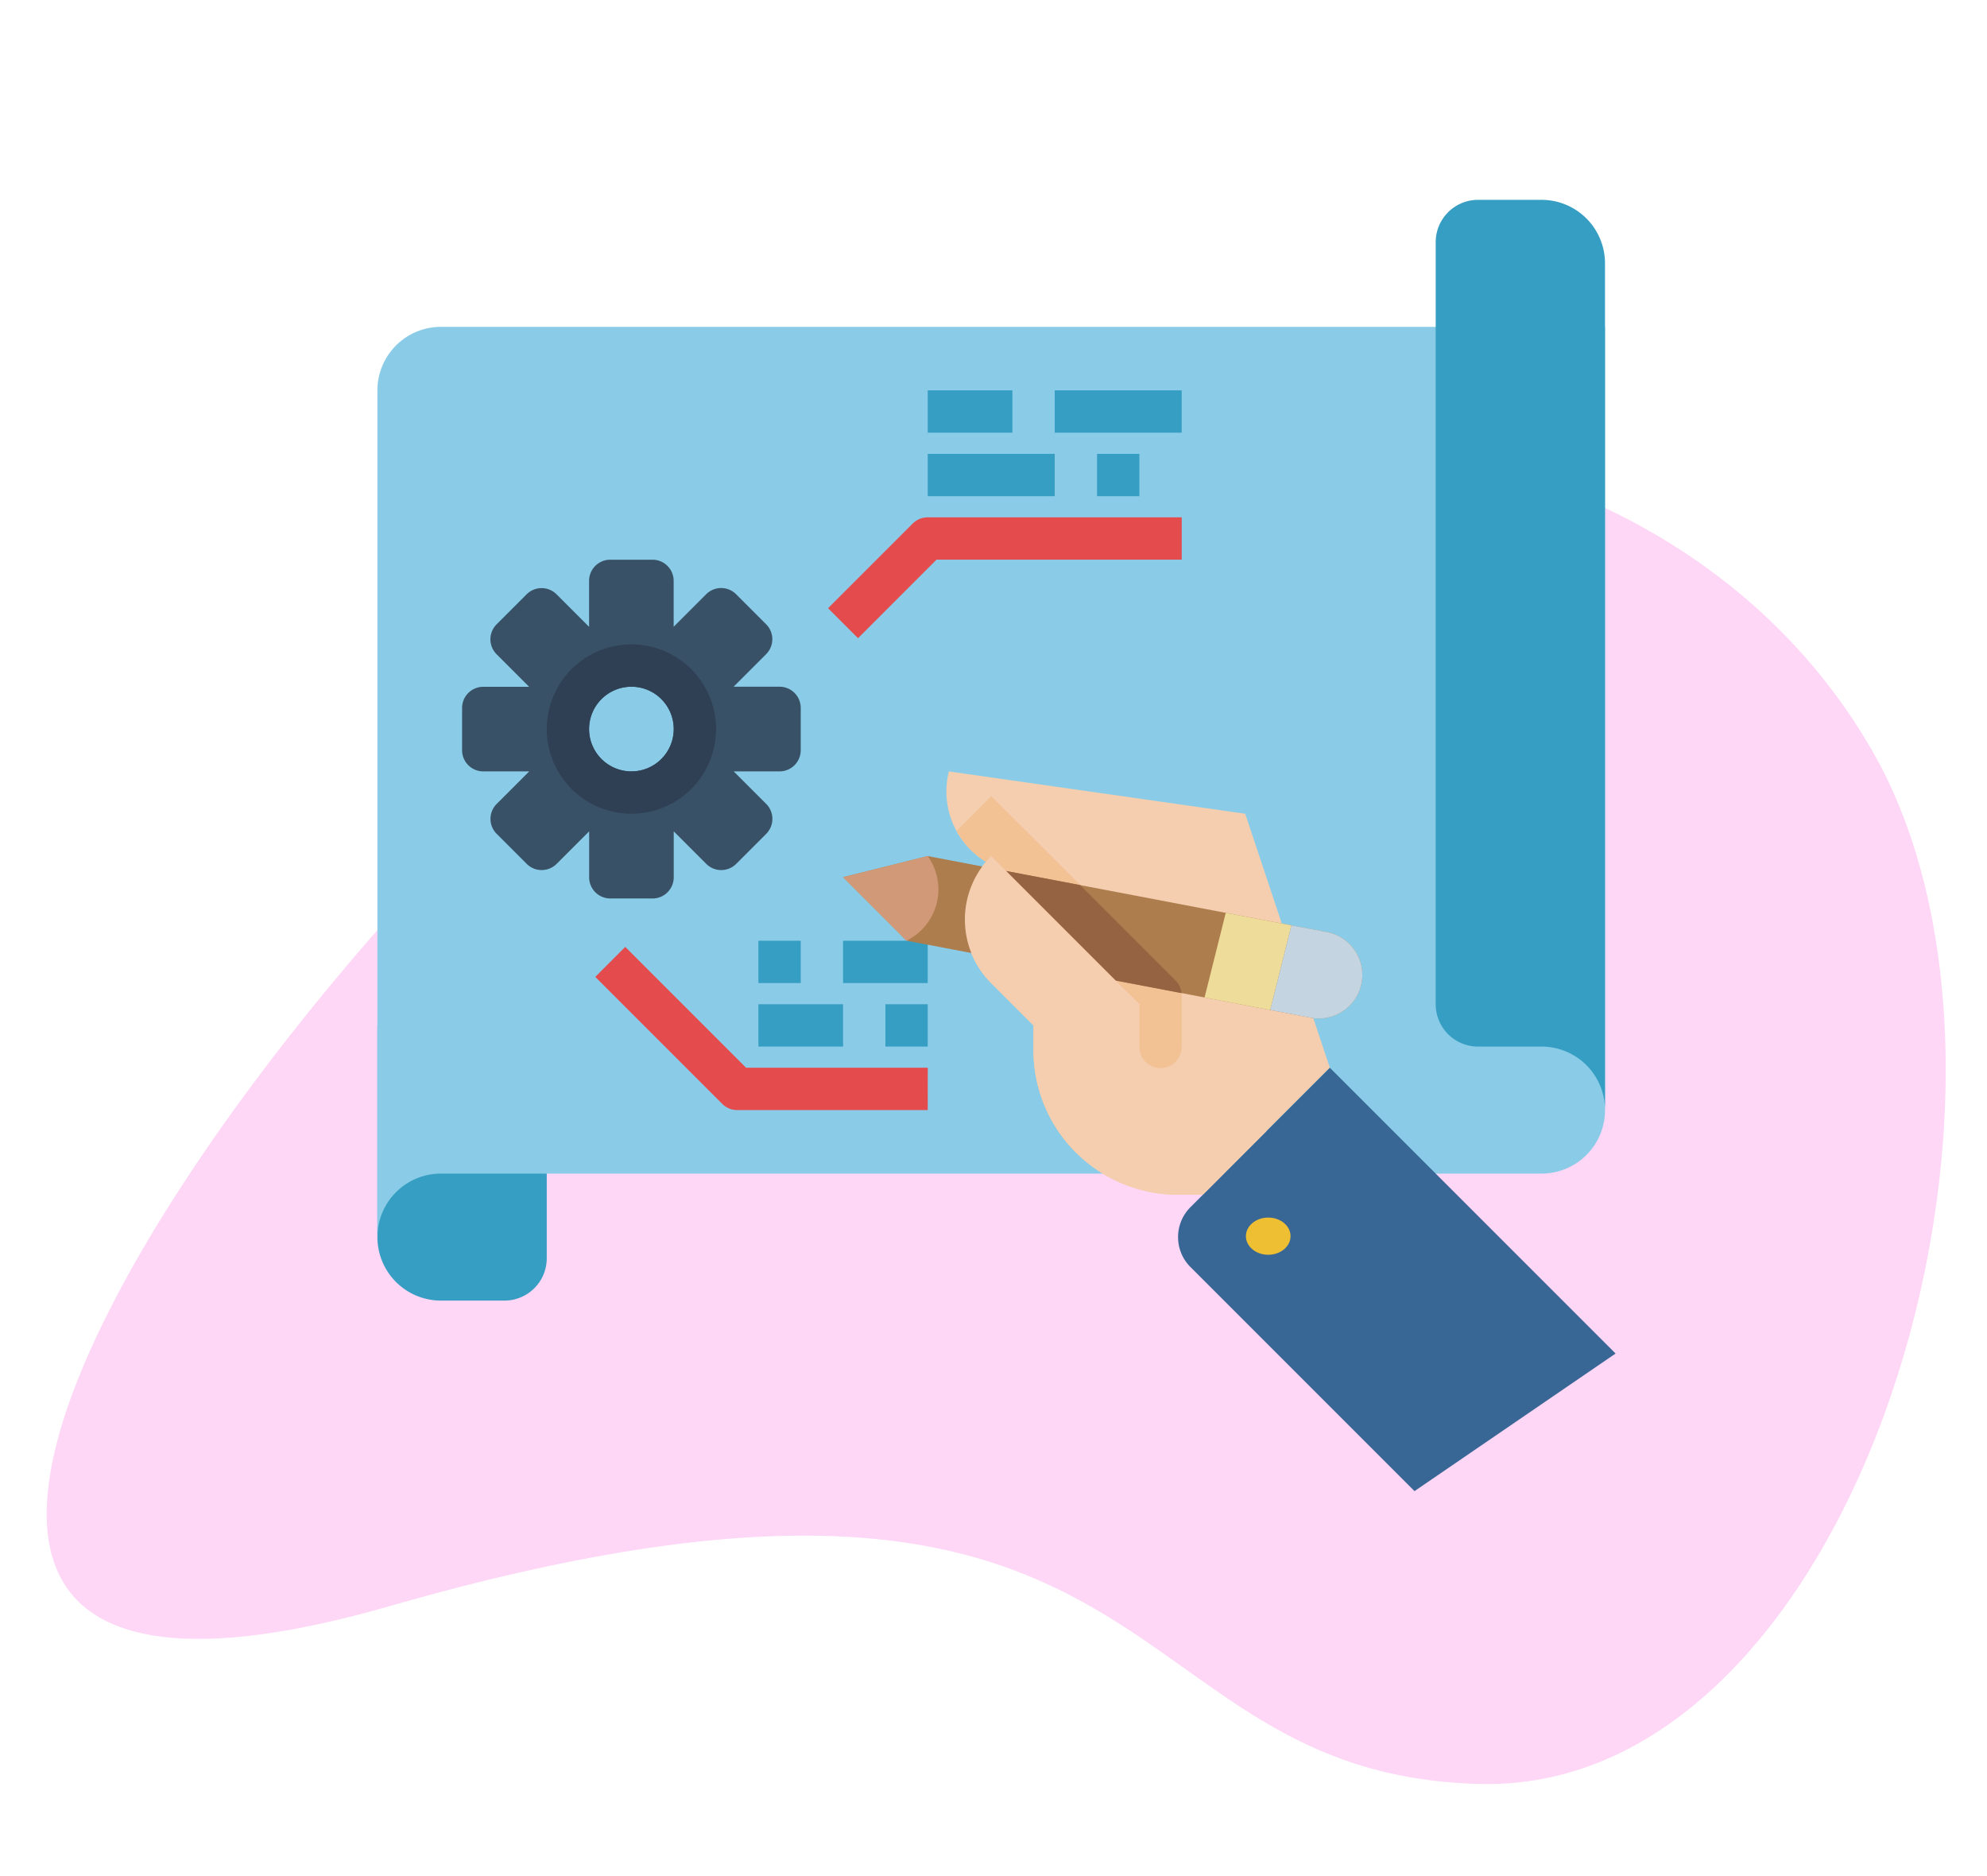 <svg xmlns="http://www.w3.org/2000/svg" xmlns:xlink="http://www.w3.org/1999/xlink" width="179" height="169" viewBox="0 0 179 169">
  <defs>
    <clipPath id="clip-prototype">
      <rect width="179" height="169"/>
    </clipPath>
  </defs>
  <g id="prototype" clip-path="url(#clip-prototype)">
    <g id="Group_3" data-name="Group 3" transform="translate(4.205 37.117)">
      <path id="Path_167684-2" data-name="Path 167684-2" d="M164.43,30.459c17.4,30.136-1.109,93.908-35.26,93.109s-26.821-36.543-98.264-16.02-1.612-71.822,35.258-93.11S147.03.322,164.43,30.459Z" transform="translate(0 0)" fill="#fd33d4" opacity="0.2" style="isolation: isolate"/>
    </g>
    <g id="Flat" transform="translate(34 18)">
      <path id="Path_172404" data-name="Path 172404" d="M24,336H39.254v20.974a3.813,3.813,0,0,1-3.813,3.813H29.72a5.72,5.72,0,0,1-5.72-5.72Z" transform="translate(-24 -261.639)" fill="#379ec3"/>
      <path id="Path_172405" data-name="Path 172405" d="M128.869,148.268H29.72a5.72,5.72,0,0,0-5.72,5.72V77.72A5.72,5.72,0,0,1,29.72,72H134.589v70.548A5.72,5.72,0,0,1,128.869,148.268Z" transform="translate(-24 -60.56)" fill="#8acce7"/>
      <path id="Path_172406" data-name="Path 172406" d="M433.533,100.268h-5.72A3.813,3.813,0,0,1,424,96.455V27.813A3.813,3.813,0,0,1,427.813,24h5.72a5.72,5.72,0,0,1,5.72,5.72v76.268A5.72,5.72,0,0,0,433.533,100.268Z" transform="translate(-328.665 -24)" fill="#379ec3"/>
      <path id="Path_172407" data-name="Path 172407" d="M84.6,171.44h-4.14l2.928-2.928a1.907,1.907,0,0,0,0-2.7l-2.7-2.7a1.907,1.907,0,0,0-2.7,0l-2.928,2.928v-4.14A1.907,1.907,0,0,0,73.16,160H69.347a1.907,1.907,0,0,0-1.907,1.907v4.14l-2.928-2.928a1.907,1.907,0,0,0-2.7,0l-2.7,2.7a1.907,1.907,0,0,0,0,2.7l2.928,2.928h-4.14A1.907,1.907,0,0,0,56,173.347v3.813a1.907,1.907,0,0,0,1.907,1.907h4.14l-2.928,2.928a1.907,1.907,0,0,0,0,2.7l2.7,2.7a1.907,1.907,0,0,0,2.7,0l2.928-2.928v4.14a1.907,1.907,0,0,0,1.907,1.907H73.16a1.907,1.907,0,0,0,1.907-1.907v-4.14l2.928,2.928a1.907,1.907,0,0,0,2.7,0l2.7-2.7a1.907,1.907,0,0,0,0-2.7l-2.928-2.928H84.6a1.907,1.907,0,0,0,1.907-1.907v-3.813A1.907,1.907,0,0,0,84.6,171.44Zm-13.347,7.627a3.813,3.813,0,1,1,3.813-3.813A3.813,3.813,0,0,1,71.254,179.067Z" transform="translate(-48.373 -127.586)" fill="#395166"/>
      <path id="Path_172408" data-name="Path 172408" d="M95.627,207.254a7.627,7.627,0,1,1,7.627-7.627A7.627,7.627,0,0,1,95.627,207.254Zm0-11.44a3.813,3.813,0,1,0,3.813,3.813A3.813,3.813,0,0,0,95.627,195.813Z" transform="translate(-72.746 -151.959)" fill="#2f4054"/>
      <path id="Path_172409" data-name="Path 172409" d="M197.04,154.882l-2.7-2.7,7.627-7.627a1.907,1.907,0,0,1,1.348-.558H226.2v3.813H204.108Z" transform="translate(-153.744 -115.399)" fill="#e44b4d"/>
      <path id="Path_172410" data-name="Path 172410" d="M136.292,321.038h-17.16a1.907,1.907,0,0,1-1.348-.558l-11.44-11.44,2.7-2.7,10.882,10.882h16.37Z" transform="translate(-86.718 -239.05)" fill="#e44b4d"/>
      <g id="Group_49938" data-name="Group 49938" transform="translate(34.321 17.16)">
        <path id="Path_172411" data-name="Path 172411" d="M232,96h7.627v3.813H232Z" transform="translate(-216.746 -96)" fill="#379ec3"/>
        <path id="Path_172412" data-name="Path 172412" d="M280,96h11.44v3.813H280Z" transform="translate(-253.306 -96)" fill="#379ec3"/>
        <path id="Path_172413" data-name="Path 172413" d="M232,120h11.44v3.813H232Z" transform="translate(-216.746 -114.28)" fill="#379ec3"/>
        <path id="Path_172414" data-name="Path 172414" d="M296,120h3.813v3.813H296Z" transform="translate(-265.493 -114.28)" fill="#379ec3"/>
        <path id="Path_172415" data-name="Path 172415" d="M168,304h3.813v3.813H168Z" transform="translate(-168 -254.426)" fill="#379ec3"/>
        <path id="Path_172416" data-name="Path 172416" d="M200,304h7.627v3.813H200Z" transform="translate(-192.373 -254.426)" fill="#379ec3"/>
        <path id="Path_172417" data-name="Path 172417" d="M168,328h7.627v3.813H168Z" transform="translate(-168 -272.706)" fill="#379ec3"/>
        <path id="Path_172418" data-name="Path 172418" d="M216,328h3.813v3.813H216Z" transform="translate(-204.56 -272.706)" fill="#379ec3"/>
      </g>
      <path id="Path_172419" data-name="Path 172419" d="M273.6,266.694l-3.022,3.024-8.418,8.416h-2.231a13.024,13.024,0,0,1-13.025-13.047l0-2.207-3.813-3.813a8.087,8.087,0,0,1-.474-10.921A7.417,7.417,0,0,1,239.282,240l26.694,3.813Z" transform="translate(-187.801 -188.519)" fill="#f4ceaf"/>
      <path id="Path_172420" data-name="Path 172420" d="M253.654,281.455a13.014,13.014,0,0,1-3.813-9.231l0-2.207L246.03,266.2a8.087,8.087,0,0,1-.474-10.921,7.432,7.432,0,0,1-2.646-2.772c.138-.15.279-.3.424-.443l2.7-2.7,13.347,13.347s-4.5,19.961-5.723,18.738Z" transform="translate(-190.735 -195.656)" fill="#f2c194"/>
      <path id="Path_172421" data-name="Path 172421" d="M277.464,288.861v4.6a1.907,1.907,0,1,1-3.813,0V289.65l-2.133-2.133-9.867-9.867,6.662,1.268,8.594,8.594a1.9,1.9,0,0,1,.546,1.134A2.1,2.1,0,0,1,277.464,288.861Z" transform="translate(-205.009 -217.196)" fill="#f2c194"/>
      <path id="Path_172422" data-name="Path 172422" d="M366.042,377.74,340.3,352l-12.557,12.557a3.813,3.813,0,0,0,0,5.393l20.184,20.184Z" transform="translate(-254.5 -273.825)" fill="#396795"/>
      <path id="Path_172423" data-name="Path 172423" d="M246.659,283.657a3.924,3.924,0,0,1-4.54,2.9l-3.639-.694-5.913-1.127-2.071-.4-5.935-1.13-18.841-3.587-5.72-5.72L207.627,272l7.067,1.347,6.662,1.268,13.118,2.5,5.913,1.125,3.2.61a3.924,3.924,0,0,1,3.072,4.807Z" transform="translate(-158.053 -212.892)" fill="#ad7d4d"/>
      <path id="Path_172424" data-name="Path 172424" d="M344.46,294.585l-1.907,7.627-5.913-1.127,1.907-7.624Z" transform="translate(-262.126 -229.237)" fill="#eedc9a"/>
      <path id="Path_172425" data-name="Path 172425" d="M369.63,303.6a3.924,3.924,0,0,1-4.54,2.9l-3.639-.694,1.907-7.627,3.2.61a3.924,3.924,0,0,1,3.072,4.807Z" transform="translate(-281.023 -232.833)" fill="#c4d4e0"/>
      <path id="Path_172426" data-name="Path 172426" d="M277.452,288.647l-5.935-1.13-9.867-9.867,6.662,1.268,8.594,8.594A1.9,1.9,0,0,1,277.452,288.647Z" transform="translate(-205.009 -217.196)" fill="#966342"/>
      <path id="Path_172427" data-name="Path 172427" d="M273.216,296.787l-5.72,5.72h-2.231a13.024,13.024,0,0,1-13.025-13.047l0-2.207-3.813-3.813a8.09,8.09,0,0,1,0-11.44l1.347,1.347,12,12v3.813a1.907,1.907,0,1,0,3.813,0Z" transform="translate(-193.135 -212.892)" fill="#f4ceaf"/>
      <ellipse id="Ellipse_56" data-name="Ellipse 56" cx="2.011" cy="1.676" rx="2.011" ry="1.676" transform="translate(78.238 91.669)" fill="#eebe33"/>
      <path id="Path_172428" data-name="Path 172428" d="M205.949,279.5l-.229.129-5.72-5.72L207.627,272a5.156,5.156,0,0,1-1.678,7.5Z" transform="translate(-158.053 -212.892)" fill="#d29979"/>
    </g>
  </g>
</svg>
